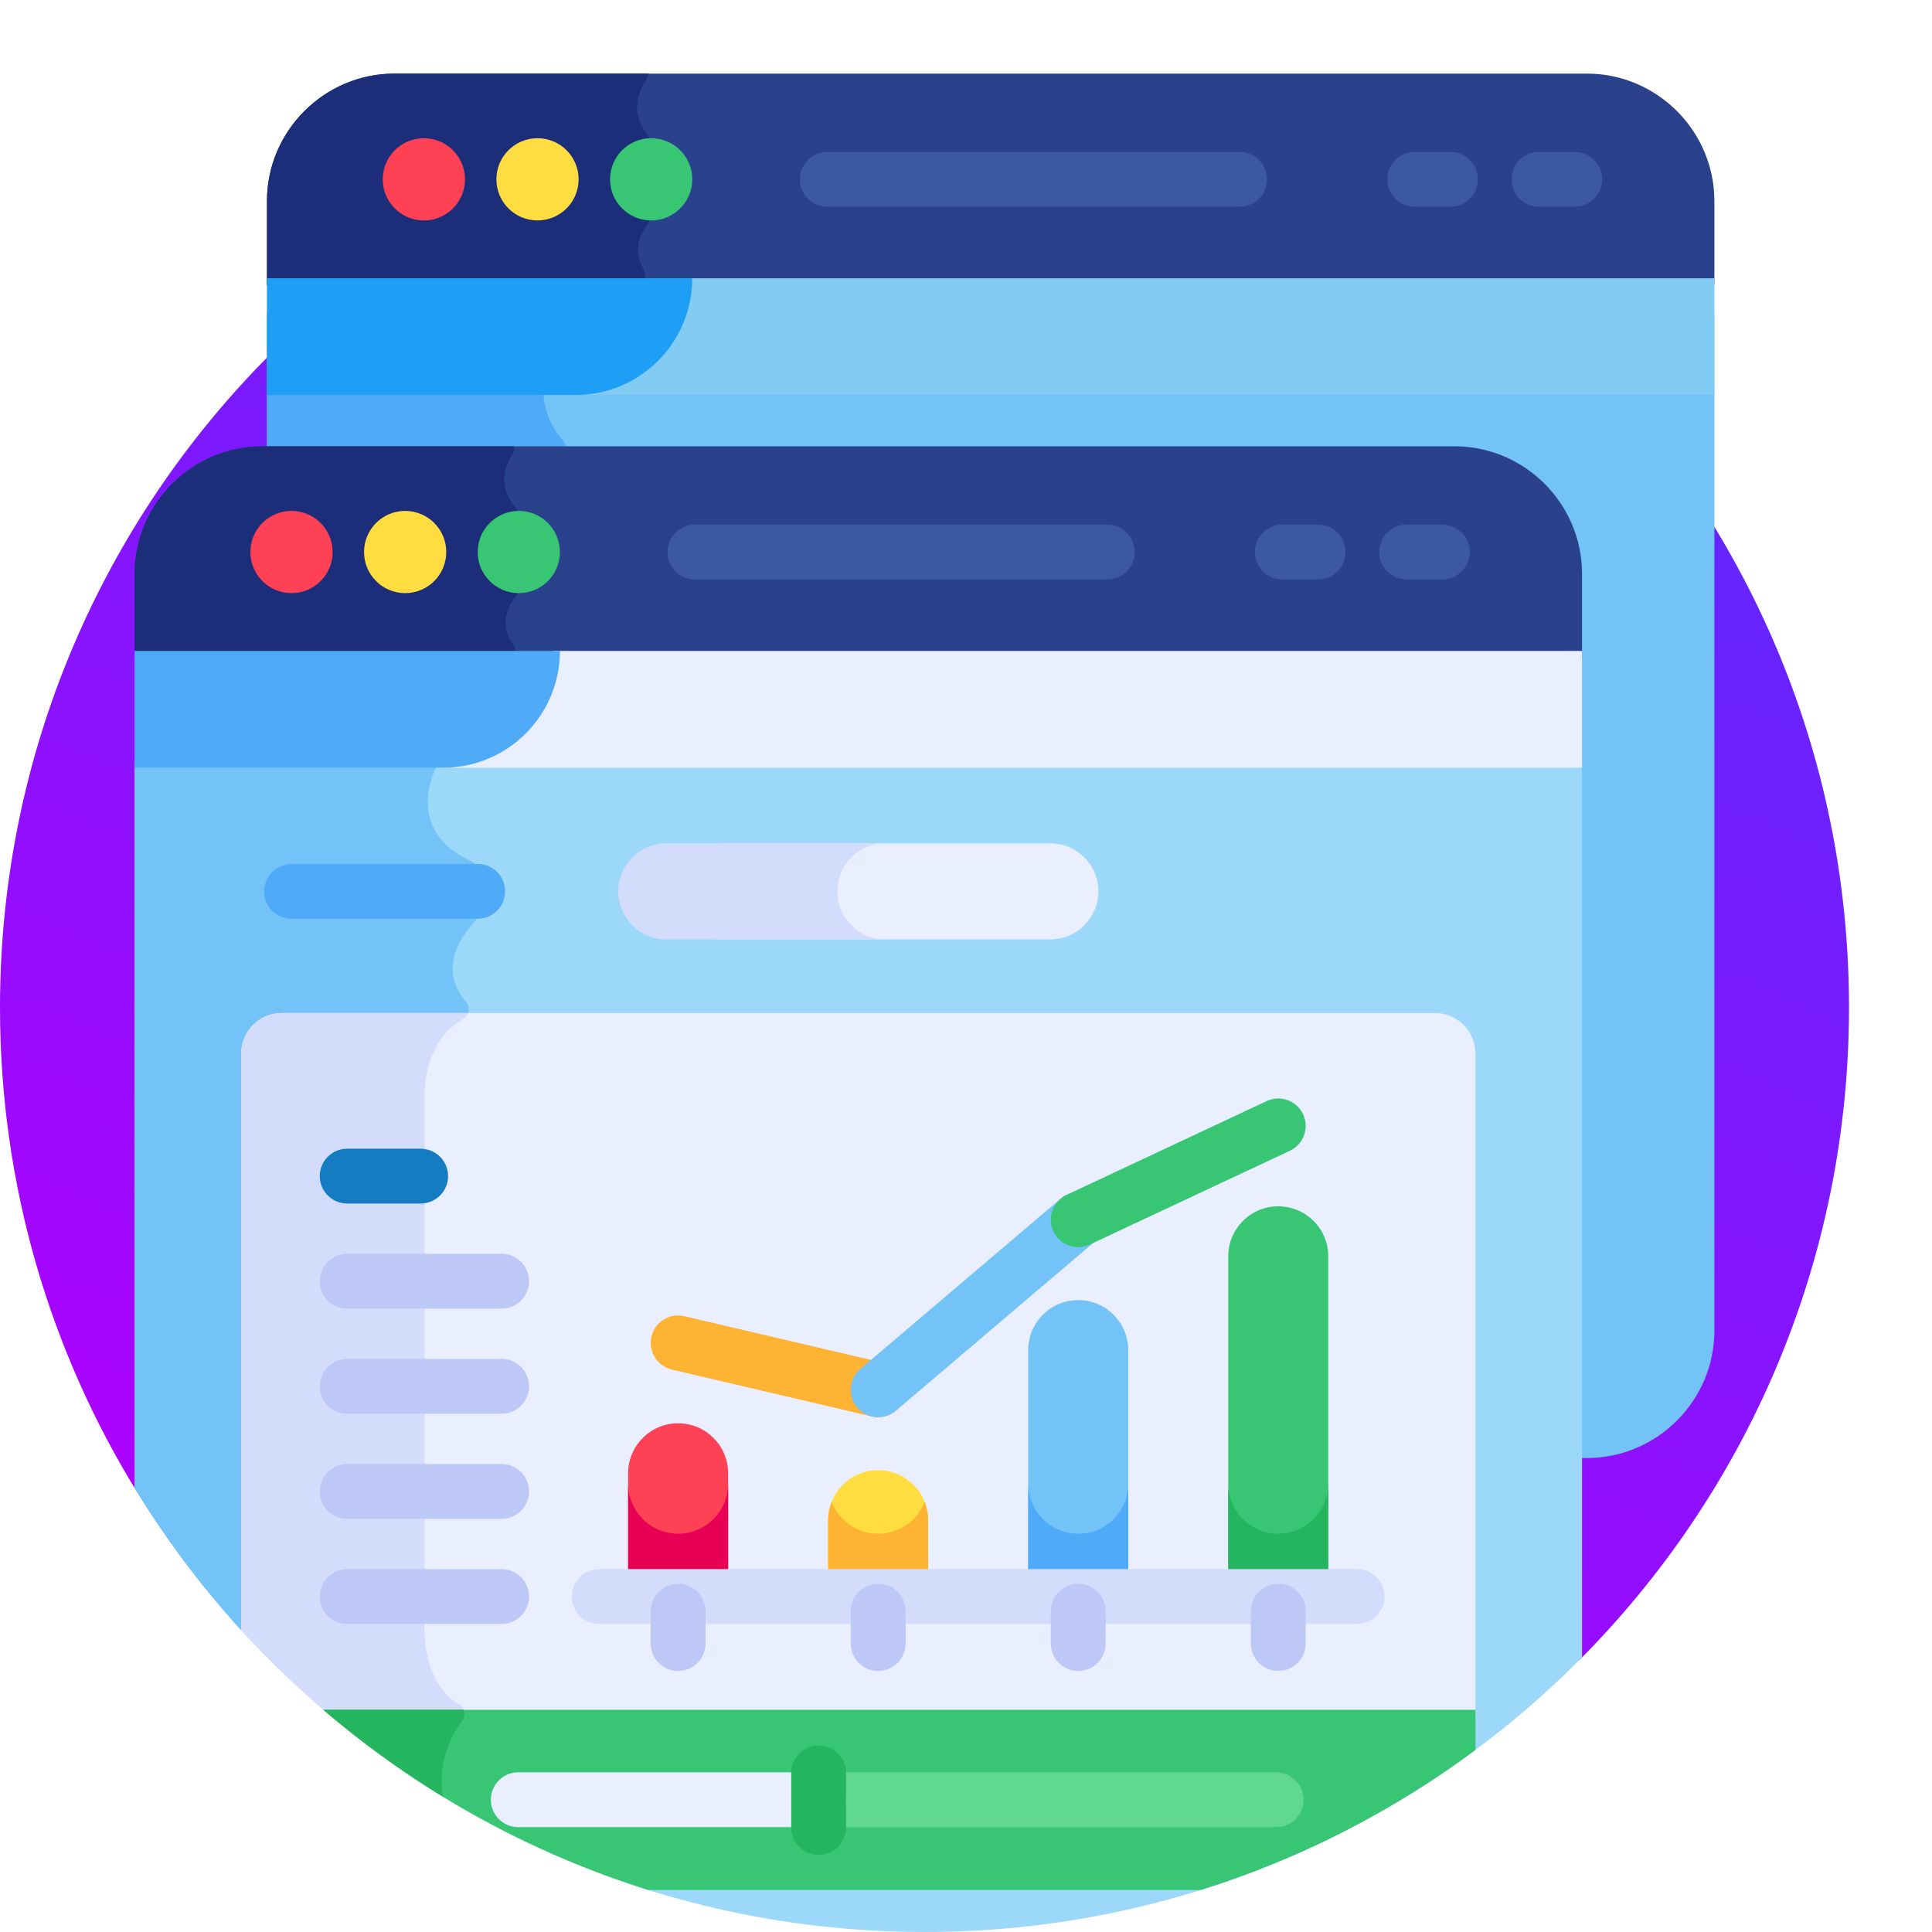 <?xml version="1.0" encoding="UTF-8"?> <!-- Generator: Adobe Illustrator 24.1.0, SVG Export Plug-In . SVG Version: 6.00 Build 0) --> <svg xmlns="http://www.w3.org/2000/svg" xmlns:xlink="http://www.w3.org/1999/xlink" id="Layer_3" x="0px" y="0px" viewBox="0 0 210 210" style="enable-background:new 0 0 210 210;" xml:space="preserve"> <style type="text/css"> .st0{fill:#EEF2FB;} .st1{fill:#F0F2FE;} .st2{fill:url(#SVGID_1_);} .st3{fill:url(#SVGID_2_);} .st4{fill:#4FABF7;} .st5{fill:#1E9EF4;} .st6{fill:#167CC1;} .st7{fill:#1C2E7A;} .st8{fill:#3C58A0;} .st9{opacity:0.2;} .st10{fill:#FFFFFF;} .st11{fill:#B6FFF6;} .st12{fill:#FEC502;} .st13{fill:#FFE65A;} .st14{fill:#FFA50A;} .st15{fill:#FA870A;} .st16{fill:url(#SVGID_3_);} .st17{clip-path:url(#SVGID_5_);} .st18{clip-path:url(#SVGID_7_);} .st19{fill:url(#SVGID_8_);} .st20{fill:#09007C;} .st21{opacity:0.7;} .st22{fill:none;stroke:#28C8D2;stroke-width:3;stroke-linecap:round;stroke-linejoin:round;stroke-miterlimit:10;} .st23{fill:none;stroke:#28C8D2;stroke-width:3;stroke-miterlimit:10;} .st24{fill:none;stroke:#80848C;stroke-width:2;stroke-miterlimit:10;} .st25{clip-path:url(#SVGID_5_);fill:url(#SVGID_9_);} .st26{clip-path:url(#SVGID_5_);fill:url(#SVGID_10_);} .st27{clip-path:url(#SVGID_5_);fill:url(#SVGID_11_);} .st28{fill:url(#SVGID_12_);} .st29{fill:#E9EEFA;} .st30{fill:#EBEBEB;} .st31{clip-path:url(#SVGID_14_);} .st32{fill:#BA0A30;} .st33{fill:#002868;} .st34{fill:#004990;} .st35{fill:#EF3E42;} .st36{fill:#E31937;} .st37{fill:#01247D;} .st38{fill:#CF142B;} .st39{fill:#FFD900;} .st40{fill:#ED1C24;} .st41{fill:#002F66;} .st42{fill:#EF4135;} .st43{fill:#605AC1;} .st44{enable-background:new ;} .st45{fill:#F42A41;} .st46{clip-path:url(#SVGID_16_);} .st47{clip-path:url(#SVGID_18_);} .st48{clip-path:url(#SVGID_20_);fill:url(#SVGID_21_);} .st49{clip-path:url(#SVGID_20_);} .st50{fill:url(#SVGID_22_);} .st51{clip-path:url(#SVGID_20_);fill:url(#SVGID_23_);} .st52{fill:url(#SVGID_24_);} .st53{fill:none;stroke:#EEF2FB;stroke-width:4;stroke-miterlimit:10;} .st54{fill:#28C8D2;} .st55{opacity:0.4;} .st56{clip-path:url(#SVGID_26_);} .st57{opacity:0.86;fill:#E9EEFA;} .st58{fill:url(#SVGID_27_);} .st59{fill:url(#SVGID_28_);} .st60{fill:url(#SVGID_29_);} .st61{opacity:0.1;} .st62{fill:url(#SVGID_30_);} .st63{clip-path:url(#SVGID_32_);} .st64{clip-path:url(#SVGID_34_);} .st65{fill:url(#SVGID_35_);} .st66{clip-path:url(#SVGID_32_);fill:url(#SVGID_36_);} .st67{clip-path:url(#SVGID_32_);fill:url(#SVGID_37_);} .st68{clip-path:url(#SVGID_32_);fill:url(#SVGID_38_);} .st69{fill:url(#SVGID_39_);} .st70{clip-path:url(#SVGID_41_);} .st71{clip-path:url(#SVGID_43_);} .st72{clip-path:url(#SVGID_45_);} .st73{clip-path:url(#SVGID_47_);fill:url(#SVGID_48_);} .st74{clip-path:url(#SVGID_47_);} .st75{fill:url(#SVGID_49_);} .st76{clip-path:url(#SVGID_47_);fill:url(#SVGID_50_);} .st77{fill:url(#SVGID_51_);} .st78{clip-path:url(#SVGID_53_);} .st79{fill:url(#SVGID_54_);} .st80{fill:url(#SVGID_55_);} .st81{fill:url(#SVGID_56_);} .st82{fill:url(#SVGID_57_);} .st83{fill:#3B3868;} .st84{fill:#D3DCFB;} .st85{fill:#BEC8F7;} .st86{fill:#E9EFFF;} .st87{fill:#FF7186;} .st88{fill:#FF4155;} .st89{fill:#E80054;} .st90{fill:#FFB332;} .st91{fill:#FF9100;} .st92{fill:#8AE1FF;} .st93{fill:#42C3FC;} .st94{fill:#65D33C;} .st95{fill:#55BF28;} .st96{fill:#89E56A;} .st97{fill:#FFDD40;} .st98{fill:#FCECA9;} .st99{fill:#FCF9EB;} .st100{fill:#47477F;} .st101{fill:url(#SVGID_58_);} .st102{fill:#9BD8F9;} .st103{fill:#73C3F9;} .st104{fill:#2A428C;} .st105{fill:#38C674;} .st106{fill:#24B55E;} .st107{fill:#F9BA8F;} .st108{fill:#FCAD6D;} .st109{fill:url(#SVGID_59_);} .st110{fill:#0E62A8;} .st111{fill:#FCF2C8;} .st112{fill:url(#SVGID_60_);} .st113{fill:#60D890;} .st114{fill:url(#SVGID_61_);} .st115{fill:url(#SVGID_62_);} .st116{fill:url(#SVGID_63_);} .st117{fill:url(#SVGID_64_);} .st118{fill:#82CCF4;} .st119{fill:url(#SVGID_65_);} .st120{fill:url(#SVGID_66_);} .st121{fill:url(#SVGID_67_);} .st122{fill:#FFD30F;} .st123{clip-path:url(#SVGID_69_);fill:url(#SVGID_70_);} .st124{clip-path:url(#SVGID_69_);fill:none;stroke:#FFEF00;stroke-width:1.085;stroke-miterlimit:10;} .st125{clip-path:url(#SVGID_69_);} .st126{fill:#FFEF00;} .st127{fill:url(#SVGID_71_);} .st128{opacity:0.8;clip-path:url(#SVGID_69_);fill:url(#SVGID_72_);} .st129{fill:none;stroke:#FFEF00;stroke-width:1.085;stroke-miterlimit:10;} .st130{fill:url(#SVGID_73_);} .st131{fill:#6311BC;} .st132{opacity:0.8;fill:url(#SVGID_74_);} .st133{clip-path:url(#SVGID_69_);fill:url(#SVGID_75_);} .st134{fill:url(#SVGID_76_);} .st135{fill:url(#SVGID_77_);} .st136{fill:#FFD410;} .st137{fill:#7630E1;} .st138{clip-path:url(#SVGID_79_);} .st139{fill:url(#SVGID_80_);} .st140{opacity:0.8;fill:url(#SVGID_81_);} .st141{clip-path:url(#SVGID_79_);fill:url(#SVGID_82_);} .st142{opacity:0.8;} .st143{fill:url(#SVGID_83_);} .st144{opacity:0.4;clip-path:url(#SVGID_79_);} .st145{opacity:0.8;fill:url(#SVGID_84_);} .st146{fill:url(#SVGID_85_);} .st147{clip-path:url(#SVGID_79_);fill:none;stroke:#FFEF00;stroke-width:1.808;stroke-miterlimit:10;} .st148{fill:url(#SVGID_86_);} .st149{fill:none;stroke:#FFEF00;stroke-width:1.808;stroke-miterlimit:10;} .st150{fill:url(#SVGID_87_);} .st151{opacity:0.8;fill:url(#SVGID_88_);} .st152{fill:url(#SVGID_89_);} .st153{clip-path:url(#SVGID_91_);fill:#FFFFFF;} .st154{opacity:0.6;clip-path:url(#SVGID_91_);} .st155{opacity:0.8;fill:url(#SVGID_92_);} .st156{clip-path:url(#SVGID_91_);fill:#F0F2FE;} .st157{opacity:0.4;clip-path:url(#SVGID_91_);} .st158{fill:url(#SVGID_93_);} .st159{clip-path:url(#SVGID_91_);fill:#D8E4FE;} .st160{fill:#D9DDFC;} .st161{fill:url(#SVGID_94_);} .st162{fill:url(#SVGID_95_);} .st163{fill:url(#SVGID_96_);} .st164{fill:url(#SVGID_97_);} .st165{fill:url(#SVGID_98_);} .st166{fill:url(#SVGID_99_);} .st167{opacity:0.6;fill:url(#SVGID_100_);} .st168{opacity:0.6;fill:url(#SVGID_101_);} .st169{opacity:0.6;fill:url(#SVGID_102_);} .st170{opacity:0.6;fill:url(#SVGID_103_);} .st171{opacity:0.6;fill:url(#SVGID_104_);} .st172{clip-path:url(#SVGID_106_);fill:#FFFFFF;} .st173{opacity:0.6;clip-path:url(#SVGID_106_);} .st174{opacity:0.8;fill:url(#SVGID_107_);} .st175{clip-path:url(#SVGID_106_);fill:#F0F2FE;} .st176{opacity:0.4;clip-path:url(#SVGID_106_);} .st177{fill:url(#SVGID_108_);} .st178{clip-path:url(#SVGID_110_);fill:#FFFFFF;} .st179{opacity:0.6;clip-path:url(#SVGID_110_);} .st180{opacity:0.8;fill:url(#SVGID_111_);} .st181{clip-path:url(#SVGID_110_);fill:#D9DDFC;} .st182{display:none;opacity:0.4;clip-path:url(#SVGID_110_);} .st183{display:inline;opacity:0.8;} .st184{fill:url(#SVGID_112_);} .st185{fill:url(#SVGID_113_);} .st186{opacity:0.6;clip-path:url(#SVGID_115_);} .st187{opacity:0.8;fill:url(#SVGID_116_);} .st188{clip-path:url(#SVGID_115_);fill:#F0F2FE;} .st189{opacity:0.4;clip-path:url(#SVGID_115_);} .st190{fill:url(#SVGID_117_);} .st191{clip-path:url(#SVGID_115_);fill:#D8E4FE;} .st192{fill:url(#SVGID_118_);} .st193{fill:url(#SVGID_119_);} .st194{fill:url(#SVGID_120_);} .st195{fill:url(#SVGID_121_);} .st196{fill:url(#SVGID_122_);} .st197{fill:url(#SVGID_123_);} .st198{fill:url(#SVGID_124_);} .st199{opacity:0.6;fill:url(#SVGID_125_);} .st200{opacity:0.6;fill:url(#SVGID_126_);} .st201{opacity:0.6;fill:url(#SVGID_127_);} .st202{opacity:0.6;fill:url(#SVGID_128_);} .st203{opacity:0.6;fill:url(#SVGID_129_);} .st204{fill:url(#SVGID_134_);} .st205{fill:url(#SVGID_135_);} .st206{fill:url(#SVGID_136_);} .st207{fill:#FFFFFF;stroke:#FFFFFF;stroke-linecap:round;stroke-linejoin:round;stroke-miterlimit:10;} .st208{fill:url(#SVGID_137_);} .st209{fill:url(#SVGID_138_);} .st210{fill:url(#SVGID_139_);} .st211{fill:url(#SVGID_140_);} .st212{fill:url(#SVGID_141_);} .st213{fill:url(#SVGID_142_);} .st214{fill:url(#SVGID_143_);} .st215{fill:url(#SVGID_144_);} .st216{fill:url(#SVGID_145_);} .st217{fill:url(#SVGID_146_);} .st218{fill:url(#SVGID_147_);} .st219{fill:url(#SVGID_148_);} .st220{fill:url(#SVGID_149_);} .st221{fill:url(#SVGID_150_);} .st222{fill:url(#SVGID_151_);} .st223{fill:url(#SVGID_152_);} .st224{fill:url(#SVGID_153_);} .st225{fill:url(#SVGID_154_);} .st226{fill:url(#SVGID_155_);} .st227{fill:url(#SVGID_156_);} .st228{fill:url(#SVGID_157_);} .st229{fill:url(#SVGID_158_);} .st230{fill:url(#SVGID_159_);} .st231{fill:url(#SVGID_160_);} .st232{fill:url(#SVGID_161_);} .st233{fill:url(#SVGID_162_);} .st234{fill:url(#SVGID_163_);} .st235{fill:url(#SVGID_164_);} .st236{fill:url(#SVGID_165_);} .st237{fill:url(#SVGID_166_);} .st238{fill:url(#SVGID_167_);} .st239{fill:url(#SVGID_168_);} .st240{fill:url(#SVGID_169_);} .st241{fill:url(#SVGID_170_);} .st242{fill:url(#SVGID_171_);} .st243{fill:url(#SVGID_172_);} .st244{fill:url(#SVGID_173_);} .st245{fill:url(#SVGID_174_);} .st246{fill:url(#SVGID_175_);} .st247{fill:url(#SVGID_176_);} .st248{fill:url(#SVGID_177_);} .st249{fill:url(#SVGID_178_);} .st250{fill:url(#SVGID_179_);} .st251{fill:url(#SVGID_180_);} .st252{opacity:0.6;clip-path:url(#SVGID_182_);} .st253{opacity:0.8;fill:url(#SVGID_183_);} .st254{clip-path:url(#SVGID_182_);fill:#F0F2FE;} .st255{opacity:0.4;clip-path:url(#SVGID_182_);} .st256{fill:url(#SVGID_184_);} .st257{clip-path:url(#SVGID_182_);fill:#D8E4FE;} .st258{fill:url(#SVGID_185_);} .st259{fill:url(#SVGID_186_);} .st260{fill:url(#SVGID_187_);} .st261{fill:url(#SVGID_188_);} .st262{fill:url(#SVGID_189_);} .st263{fill:url(#SVGID_190_);} .st264{fill:url(#SVGID_191_);} .st265{opacity:0.6;fill:url(#SVGID_192_);} .st266{opacity:0.6;fill:url(#SVGID_193_);} .st267{opacity:0.6;fill:url(#SVGID_194_);} .st268{opacity:0.6;fill:url(#SVGID_195_);} .st269{opacity:0.6;fill:url(#SVGID_196_);} .st270{fill:url(#SVGID_197_);} .st271{fill:url(#SVGID_198_);} .st272{fill:url(#SVGID_199_);} .st273{fill:url(#SVGID_200_);} .st274{fill:url(#SVGID_201_);} .st275{opacity:0.6;fill:#E9EEFA;} .st276{fill:url(#SVGID_202_);} .st277{fill:url(#SVGID_203_);} .st278{fill:url(#SVGID_204_);} .st279{fill:url(#SVGID_205_);} .st280{fill:url(#SVGID_206_);} .st281{opacity:0.4;fill:url(#SVGID_207_);} .st282{opacity:0.4;fill:url(#SVGID_208_);} .st283{fill:url(#SVGID_209_);} .st284{fill:url(#SVGID_210_);} .st285{fill:url(#SVGID_211_);} .st286{fill:url(#SVGID_212_);} .st287{fill:url(#SVGID_213_);} .st288{fill:url(#SVGID_214_);} .st289{fill:url(#SVGID_215_);} .st290{fill:url(#SVGID_216_);} .st291{fill:url(#SVGID_217_);} .st292{fill:url(#SVGID_218_);} .st293{fill:url(#SVGID_219_);} .st294{fill:url(#SVGID_220_);} .st295{fill:url(#SVGID_221_);} .st296{clip-path:url(#SVGID_223_);fill:#FFFFFF;} .st297{opacity:0.6;clip-path:url(#SVGID_223_);} .st298{opacity:0.8;fill:url(#SVGID_224_);} .st299{clip-path:url(#SVGID_223_);fill:#F0F2FE;} .st300{opacity:0.4;clip-path:url(#SVGID_223_);} .st301{fill:url(#SVGID_225_);} .st302{clip-path:url(#SVGID_223_);fill:#D8E4FE;} .st303{fill:url(#SVGID_226_);} .st304{fill:url(#SVGID_227_);} .st305{fill:url(#SVGID_228_);} .st306{fill:url(#SVGID_229_);} .st307{fill:url(#SVGID_230_);} .st308{fill:url(#SVGID_231_);} .st309{fill:url(#SVGID_232_);} .st310{fill:url(#SVGID_233_);} .st311{fill:url(#SVGID_234_);} .st312{opacity:0.6;fill:url(#SVGID_235_);} .st313{opacity:0.6;fill:url(#SVGID_236_);} .st314{opacity:0.6;fill:url(#SVGID_237_);} .st315{opacity:0.6;fill:url(#SVGID_238_);} .st316{opacity:0.6;fill:url(#SVGID_239_);} .st317{clip-path:url(#SVGID_241_);fill:#FFFFFF;} .st318{opacity:0.6;clip-path:url(#SVGID_241_);} .st319{opacity:0.8;fill:url(#SVGID_242_);} .st320{clip-path:url(#SVGID_241_);fill:#F0F2FE;} .st321{opacity:0.4;clip-path:url(#SVGID_241_);} .st322{fill:url(#SVGID_243_);} .st323{clip-path:url(#SVGID_245_);fill:#FFFFFF;} .st324{opacity:0.6;clip-path:url(#SVGID_245_);} .st325{opacity:0.8;fill:url(#SVGID_246_);} .st326{clip-path:url(#SVGID_245_);fill:#D9DDFC;} .st327{display:none;opacity:0.4;clip-path:url(#SVGID_245_);} .st328{fill:url(#SVGID_247_);} .st329{fill:url(#SVGID_248_);} .st330{fill:url(#SVGID_249_);} .st331{fill:url(#SVGID_250_);} .st332{fill:url(#SVGID_251_);} .st333{fill:url(#SVGID_252_);} .st334{fill:url(#SVGID_253_);} .st335{fill:url(#SVGID_254_);} .st336{fill:url(#SVGID_255_);} .st337{fill:url(#SVGID_256_);} .st338{fill:url(#SVGID_257_);} .st339{fill:url(#SVGID_258_);} .st340{fill:url(#SVGID_259_);} .st341{fill:url(#SVGID_260_);} .st342{fill:url(#SVGID_261_);} .st343{fill:url(#SVGID_262_);} .st344{fill:url(#SVGID_263_);} .st345{fill:url(#SVGID_264_);} .st346{fill:url(#SVGID_265_);} .st347{fill:url(#SVGID_266_);} .st348{fill:url(#SVGID_267_);} .st349{fill:url(#SVGID_268_);} .st350{fill:url(#SVGID_269_);} .st351{fill:url(#SVGID_270_);} .st352{fill:url(#SVGID_271_);} .st353{fill:url(#SVGID_272_);} .st354{fill:url(#SVGID_273_);} .st355{fill:url(#SVGID_274_);} .st356{fill:url(#SVGID_275_);} .st357{fill:url(#SVGID_276_);} .st358{fill:url(#SVGID_277_);} .st359{fill:url(#SVGID_278_);} .st360{fill:url(#SVGID_279_);} .st361{fill:url(#SVGID_280_);} .st362{fill:url(#SVGID_281_);} .st363{fill:url(#SVGID_282_);} .st364{fill:url(#SVGID_283_);} .st365{fill:url(#SVGID_284_);} .st366{fill:url(#SVGID_285_);} .st367{fill:url(#SVGID_286_);} .st368{fill:url(#SVGID_287_);} .st369{fill:url(#SVGID_288_);} .st370{fill:url(#SVGID_289_);} .st371{fill:url(#SVGID_290_);} .st372{fill:url(#SVGID_291_);} .st373{fill:url(#SVGID_292_);} .st374{fill:url(#SVGID_293_);} .st375{fill:url(#SVGID_294_);} .st376{fill:url(#SVGID_295_);} .st377{fill:url(#SVGID_296_);} .st378{fill:url(#SVGID_297_);} .st379{fill:url(#SVGID_298_);} .st380{fill:url(#SVGID_299_);} .st381{fill:url(#SVGID_300_);} .st382{fill:url(#SVGID_301_);} .st383{fill:url(#SVGID_302_);} .st384{fill:url(#SVGID_303_);} .st385{fill:url(#SVGID_304_);} .st386{fill:url(#SVGID_305_);} .st387{fill:url(#SVGID_306_);} .st388{opacity:0.4;fill:url(#SVGID_307_);} .st389{opacity:0.4;fill:url(#SVGID_308_);} .st390{fill:url(#SVGID_309_);} .st391{fill:url(#SVGID_310_);} .st392{fill:url(#SVGID_311_);} .st393{fill:url(#SVGID_312_);} .st394{fill:url(#SVGID_313_);} .st395{fill:url(#SVGID_314_);} .st396{fill:url(#SVGID_315_);} .st397{fill:url(#SVGID_316_);} .st398{fill:url(#SVGID_317_);} .st399{fill:url(#SVGID_318_);} .st400{fill:url(#SVGID_319_);} .st401{fill:url(#SVGID_320_);} .st402{fill:url(#SVGID_321_);} .st403{fill:url(#SVGID_322_);} .st404{fill:url(#SVGID_323_);} .st405{fill:url(#SVGID_324_);} .st406{fill:url(#SVGID_325_);} .st407{fill:url(#SVGID_326_);} .st408{fill:url(#SVGID_327_);} .st409{fill:url(#SVGID_328_);} .st410{fill:url(#SVGID_329_);} .st411{fill:url(#SVGID_330_);} .st412{fill:url(#SVGID_331_);} .st413{fill:url(#SVGID_332_);} .st414{fill:url(#SVGID_333_);} .st415{fill:url(#SVGID_334_);} .st416{opacity:0.4;fill:url(#SVGID_335_);} .st417{opacity:0.4;fill:url(#SVGID_336_);} .st418{fill:url(#SVGID_337_);} .st419{fill:url(#SVGID_338_);} .st420{fill:url(#SVGID_339_);} .st421{fill:url(#SVGID_340_);} .st422{fill:url(#SVGID_341_);} .st423{fill:url(#SVGID_342_);} .st424{fill:url(#SVGID_343_);} .st425{fill:url(#SVGID_344_);} .st426{fill:url(#SVGID_345_);} .st427{fill:url(#SVGID_346_);} .st428{fill:url(#SVGID_347_);} .st429{fill:url(#SVGID_348_);} .st430{fill:url(#SVGID_349_);} .st431{fill:url(#SVGID_350_);} .st432{fill:url(#SVGID_351_);} .st433{fill:url(#SVGID_352_);} .st434{fill:#FEAC7B;} .st435{fill:url(#SVGID_353_);} .st436{fill:url(#SVGID_354_);} .st437{fill:url(#SVGID_355_);} .st438{fill:url(#SVGID_356_);} .st439{fill:url(#SVGID_357_);} .st440{fill:#CCCCCC;} .st441{fill:url(#SVGID_358_);} .st442{fill:url(#SVGID_359_);} .st443{fill:url(#SVGID_360_);} .st444{fill:url(#SVGID_361_);} .st445{fill:url(#SVGID_362_);} .st446{fill:url(#SVGID_363_);} .st447{fill:#467DFA;} .st448{fill:url(#SVGID_364_);} .st449{fill:url(#SVGID_365_);} .st450{fill:url(#SVGID_366_);} .st451{fill:url(#SVGID_367_);} .st452{fill:url(#SVGID_368_);} .st453{fill:url(#SVGID_369_);} .st454{fill:url(#SVGID_370_);} .st455{fill:url(#SVGID_371_);} .st456{fill:url(#SVGID_372_);} .st457{fill:url(#SVGID_373_);} .st458{fill:url(#SVGID_374_);} .st459{clip-path:url(#SVGID_376_);fill:#FFFFFF;} .st460{opacity:0.6;clip-path:url(#SVGID_376_);} .st461{opacity:0.8;fill:url(#SVGID_377_);} .st462{clip-path:url(#SVGID_376_);fill:#F0F2FE;} .st463{opacity:0.4;clip-path:url(#SVGID_376_);} .st464{fill:url(#SVGID_378_);} .st465{clip-path:url(#SVGID_376_);fill:#D8E4FE;} .st466{fill:url(#SVGID_379_);} .st467{fill:url(#SVGID_380_);} .st468{fill:url(#SVGID_381_);} .st469{fill:url(#SVGID_382_);} .st470{fill:url(#SVGID_383_);} .st471{fill:url(#SVGID_384_);} .st472{fill:url(#SVGID_385_);} .st473{clip-path:url(#SVGID_387_);fill:#FFFFFF;} .st474{opacity:0.6;clip-path:url(#SVGID_387_);} .st475{opacity:0.8;fill:url(#SVGID_388_);} .st476{clip-path:url(#SVGID_387_);fill:#F0F2FE;} .st477{opacity:0.4;clip-path:url(#SVGID_387_);} .st478{fill:url(#SVGID_389_);} .st479{clip-path:url(#SVGID_391_);fill:#FFFFFF;} .st480{opacity:0.6;clip-path:url(#SVGID_391_);} .st481{opacity:0.8;fill:url(#SVGID_392_);} .st482{clip-path:url(#SVGID_391_);fill:#D9DDFC;} .st483{display:none;opacity:0.4;clip-path:url(#SVGID_391_);} .st484{fill:url(#SVGID_393_);} .st485{fill:url(#SVGID_394_);} .st486{fill:url(#SVGID_395_);} .st487{fill:url(#SVGID_396_);} .st488{fill:url(#SVGID_397_);} .st489{fill:url(#SVGID_398_);} .st490{fill:url(#SVGID_399_);} .st491{fill:url(#SVGID_400_);} .st492{fill:url(#SVGID_401_);} .st493{fill:url(#SVGID_402_);} .st494{fill:url(#SVGID_403_);} .st495{fill:url(#SVGID_404_);} .st496{fill:url(#SVGID_405_);} .st497{fill:url(#SVGID_406_);} .st498{fill:url(#SVGID_407_);} .st499{fill:url(#SVGID_408_);} .st500{fill:url(#SVGID_409_);} .st501{fill:url(#SVGID_410_);} .st502{fill:url(#SVGID_411_);} .st503{fill:url(#SVGID_412_);} .st504{fill:url(#SVGID_413_);} .st505{fill:url(#SVGID_414_);} .st506{fill:url(#SVGID_415_);} .st507{fill:url(#SVGID_416_);} .st508{fill:url(#SVGID_417_);} .st509{fill:url(#SVGID_418_);} .st510{fill:url(#SVGID_419_);} .st511{fill:url(#SVGID_420_);} .st512{fill:url(#SVGID_421_);} .st513{fill:url(#SVGID_422_);} .st514{fill:url(#SVGID_423_);} .st515{fill:url(#SVGID_424_);} .st516{fill:url(#SVGID_425_);} .st517{fill:url(#SVGID_426_);} .st518{fill:url(#SVGID_427_);} .st519{fill:url(#SVGID_428_);} .st520{fill:url(#SVGID_429_);} .st521{fill:url(#SVGID_430_);} .st522{fill:url(#SVGID_431_);} .st523{fill:url(#SVGID_432_);} .st524{fill:url(#SVGID_433_);} .st525{fill:url(#SVGID_434_);} .st526{fill:url(#SVGID_435_);} .st527{fill:url(#SVGID_436_);} .st528{fill:url(#SVGID_437_);} .st529{fill:url(#SVGID_438_);} .st530{fill:url(#SVGID_439_);} .st531{fill:url(#SVGID_440_);} .st532{fill:url(#SVGID_441_);} .st533{fill:url(#SVGID_442_);} .st534{fill:url(#SVGID_443_);} .st535{fill:url(#SVGID_444_);} .st536{fill:url(#SVGID_445_);} .st537{fill:url(#SVGID_446_);} .st538{fill:url(#SVGID_447_);} .st539{fill:url(#SVGID_448_);} .st540{fill:url(#SVGID_449_);} .st541{fill:url(#SVGID_450_);} .st542{opacity:0.4;fill:url(#SVGID_451_);} .st543{opacity:0.4;fill:url(#SVGID_452_);} .st544{fill:url(#SVGID_453_);} .st545{fill:url(#SVGID_454_);} .st546{fill:url(#SVGID_455_);} .st547{fill:url(#SVGID_456_);} .st548{fill:url(#SVGID_457_);} .st549{fill:url(#SVGID_458_);} .st550{fill:url(#SVGID_459_);} .st551{fill:url(#SVGID_460_);} .st552{fill:url(#SVGID_461_);} .st553{fill:url(#SVGID_462_);} .st554{fill:url(#SVGID_463_);} .st555{fill:url(#SVGID_464_);} .st556{fill:url(#SVGID_465_);} .st557{fill:url(#Click_5_);} .st558{fill:url(#SVGID_466_);} .st559{opacity:0.6;fill:url(#SVGID_467_);} .st560{opacity:0.6;fill:url(#SVGID_468_);} .st561{opacity:0.6;fill:url(#SVGID_469_);} .st562{opacity:0.6;fill:url(#SVGID_470_);} .st563{opacity:0.6;fill:url(#SVGID_471_);} .st564{clip-path:url(#SVGID_473_);fill:#FFFFFF;} .st565{opacity:0.6;clip-path:url(#SVGID_473_);} .st566{opacity:0.8;fill:url(#SVGID_474_);} .st567{clip-path:url(#SVGID_473_);fill:#D9DDFC;} .st568{display:none;opacity:0.4;clip-path:url(#SVGID_473_);} .st569{fill:url(#SVGID_475_);} .st570{fill:url(#SVGID_476_);} .st571{fill:url(#SVGID_477_);} .st572{fill:url(#SVGID_478_);} .st573{fill:url(#SVGID_479_);} .st574{fill:url(#SVGID_480_);} .st575{fill:url(#SVGID_481_);} .st576{fill:url(#SVGID_482_);} .st577{fill:url(#SVGID_483_);} .st578{fill:url(#SVGID_484_);} .st579{fill:url(#SVGID_485_);} .st580{fill:url(#SVGID_486_);} .st581{fill:url(#SVGID_487_);} .st582{fill:url(#SVGID_488_);} .st583{fill:url(#SVGID_489_);} .st584{fill:url(#SVGID_490_);} .st585{fill:url(#SVGID_491_);} .st586{fill:url(#SVGID_492_);} .st587{fill:url(#SVGID_493_);} .st588{fill:url(#SVGID_494_);} .st589{fill:url(#SVGID_495_);} .st590{fill:url(#SVGID_496_);} .st591{fill:url(#SVGID_497_);} .st592{fill:url(#SVGID_498_);} .st593{fill:url(#SVGID_499_);} .st594{fill:url(#SVGID_500_);} .st595{fill:url(#SVGID_501_);} .st596{fill:url(#SVGID_502_);} .st597{fill:url(#SVGID_503_);} .st598{fill:url(#SVGID_504_);} .st599{fill:url(#SVGID_505_);} .st600{fill:url(#SVGID_506_);} .st601{fill:url(#SVGID_507_);} .st602{fill:url(#SVGID_508_);} .st603{fill:url(#SVGID_509_);} .st604{fill:url(#SVGID_510_);} .st605{fill:url(#SVGID_511_);} .st606{fill:url(#SVGID_512_);} .st607{fill:url(#SVGID_513_);} .st608{fill:url(#SVGID_514_);} .st609{fill:url(#SVGID_515_);} .st610{fill:url(#SVGID_516_);} .st611{fill:url(#SVGID_517_);} .st612{fill:url(#SVGID_518_);} .st613{fill:url(#SVGID_519_);} .st614{fill:url(#SVGID_520_);} .st615{fill:url(#SVGID_521_);} .st616{fill:url(#SVGID_522_);} .st617{clip-path:url(#SVGID_524_);fill:#FFFFFF;} .st618{opacity:0.6;clip-path:url(#SVGID_524_);} .st619{opacity:0.8;fill:url(#SVGID_525_);} .st620{clip-path:url(#SVGID_524_);fill:#F0F2FE;} .st621{opacity:0.4;clip-path:url(#SVGID_524_);} .st622{fill:url(#SVGID_526_);} .st623{fill:url(#SVGID_527_);} .st624{fill:url(#SVGID_528_);} .st625{fill:url(#SVGID_529_);} .st626{fill:url(#SVGID_530_);} .st627{fill:url(#SVGID_531_);} .st628{fill:url(#SVGID_532_);} .st629{fill:url(#SVGID_533_);} .st630{fill:url(#SVGID_534_);} .st631{fill:url(#SVGID_535_);} .st632{fill:url(#SVGID_536_);} .st633{opacity:0.4;fill:url(#SVGID_537_);} .st634{opacity:0.4;fill:url(#SVGID_538_);} .st635{fill:url(#SVGID_539_);} .st636{fill:url(#SVGID_540_);} .st637{fill:url(#SVGID_541_);} .st638{fill:url(#SVGID_542_);} .st639{fill:url(#SVGID_543_);} .st640{fill:url(#SVGID_544_);} .st641{fill:url(#SVGID_545_);} .st642{fill:url(#SVGID_546_);} .st643{fill:url(#SVGID_547_);} .st644{fill:url(#SVGID_548_);} .st645{fill:url(#SVGID_549_);} .st646{fill:url(#SVGID_550_);} .st647{fill:url(#SVGID_551_);} .st648{clip-path:url(#SVGID_553_);fill:#FFFFFF;} .st649{opacity:0.6;clip-path:url(#SVGID_553_);} .st650{opacity:0.8;fill:url(#SVGID_554_);} .st651{clip-path:url(#SVGID_553_);fill:#F0F2FE;} .st652{opacity:0.4;clip-path:url(#SVGID_553_);} .st653{fill:url(#SVGID_555_);} .st654{clip-path:url(#SVGID_553_);fill:#D8E4FE;} .st655{fill:url(#SVGID_556_);} .st656{fill:url(#SVGID_557_);} .st657{fill:url(#SVGID_558_);} .st658{fill:url(#SVGID_559_);} .st659{fill:url(#SVGID_560_);} .st660{fill:url(#SVGID_561_);} .st661{fill:url(#SVGID_562_);} .st662{fill:url(#Click_6_);} .st663{fill:url(#SVGID_563_);} .st664{opacity:0.6;fill:url(#SVGID_564_);} .st665{opacity:0.6;fill:url(#SVGID_565_);} .st666{opacity:0.6;fill:url(#SVGID_566_);} .st667{opacity:0.6;fill:url(#SVGID_567_);} .st668{opacity:0.6;fill:url(#SVGID_568_);} .st669{clip-path:url(#SVGID_570_);fill:#FFFFFF;} .st670{opacity:0.6;clip-path:url(#SVGID_570_);} .st671{opacity:0.8;fill:url(#SVGID_571_);} .st672{clip-path:url(#SVGID_570_);fill:#D9DDFC;} .st673{display:none;opacity:0.4;clip-path:url(#SVGID_570_);} .st674{fill:url(#SVGID_572_);} .st675{fill:url(#SVGID_573_);} .st676{fill:url(#SVGID_574_);} .st677{fill:url(#SVGID_575_);} .st678{fill:url(#SVGID_576_);} .st679{fill:url(#SVGID_577_);} .st680{fill:url(#SVGID_578_);} .st681{fill:url(#SVGID_579_);} .st682{fill:url(#SVGID_580_);} .st683{fill:url(#SVGID_581_);} .st684{fill:url(#SVGID_582_);} .st685{fill:url(#SVGID_583_);} .st686{fill:url(#SVGID_584_);} .st687{fill:url(#SVGID_585_);} .st688{fill:url(#SVGID_586_);} .st689{fill:url(#SVGID_587_);} .st690{fill:url(#SVGID_588_);} .st691{fill:url(#SVGID_589_);} .st692{fill:url(#SVGID_590_);} .st693{fill:url(#SVGID_591_);} .st694{fill:url(#SVGID_592_);} .st695{fill:url(#SVGID_593_);} .st696{fill:url(#SVGID_594_);} .st697{fill:url(#SVGID_595_);} .st698{fill:url(#SVGID_596_);} .st699{fill:url(#SVGID_597_);} .st700{fill:url(#SVGID_598_);} .st701{fill:url(#SVGID_599_);} .st702{fill:url(#SVGID_600_);} .st703{fill:url(#SVGID_601_);} .st704{fill:url(#SVGID_602_);} .st705{fill:url(#SVGID_603_);} .st706{fill:url(#SVGID_604_);} .st707{fill:url(#SVGID_605_);} .st708{fill:url(#SVGID_606_);} .st709{fill:url(#SVGID_607_);} .st710{fill:url(#SVGID_608_);} .st711{fill:url(#SVGID_609_);} .st712{fill:url(#SVGID_610_);} .st713{fill:url(#SVGID_611_);} .st714{fill:url(#SVGID_612_);} .st715{fill:url(#SVGID_613_);} .st716{fill:url(#SVGID_614_);} .st717{fill:url(#SVGID_615_);} .st718{fill:url(#SVGID_616_);} .st719{fill:url(#SVGID_617_);} .st720{fill:url(#SVGID_618_);} .st721{fill:url(#SVGID_619_);} .st722{clip-path:url(#SVGID_621_);fill:#FFFFFF;} .st723{opacity:0.6;clip-path:url(#SVGID_621_);} .st724{opacity:0.8;fill:url(#SVGID_622_);} .st725{clip-path:url(#SVGID_621_);fill:#F0F2FE;} .st726{opacity:0.4;clip-path:url(#SVGID_621_);} .st727{fill:url(#SVGID_623_);} .st728{fill:url(#SVGID_624_);} .st729{fill:url(#SVGID_625_);} .st730{fill:url(#SVGID_626_);} .st731{fill:url(#SVGID_627_);} .st732{fill:url(#SVGID_628_);} .st733{fill:url(#SVGID_629_);} .st734{fill:url(#SVGID_630_);} .st735{fill:url(#SVGID_631_);} .st736{fill:url(#SVGID_632_);} .st737{fill:url(#SVGID_633_);} .st738{opacity:0.4;fill:url(#SVGID_634_);} .st739{opacity:0.4;fill:url(#SVGID_635_);} .st740{fill:url(#SVGID_636_);} .st741{fill:url(#SVGID_637_);} .st742{fill:url(#SVGID_638_);} .st743{fill:url(#SVGID_639_);} .st744{fill:url(#SVGID_640_);} .st745{fill:url(#SVGID_641_);} .st746{fill:url(#SVGID_642_);} .st747{fill:url(#SVGID_643_);} .st748{fill:url(#SVGID_644_);} .st749{fill:url(#SVGID_645_);} .st750{fill:url(#SVGID_646_);} .st751{fill:url(#SVGID_647_);} .st752{fill:url(#SVGID_648_);} .st753{clip-path:url(#SVGID_650_);fill:#FFFFFF;} .st754{opacity:0.6;clip-path:url(#SVGID_650_);} .st755{opacity:0.8;fill:url(#SVGID_651_);} .st756{clip-path:url(#SVGID_650_);fill:#F0F2FE;} .st757{opacity:0.4;clip-path:url(#SVGID_650_);} .st758{fill:url(#SVGID_652_);} .st759{clip-path:url(#SVGID_650_);fill:#D8E4FE;} .st760{fill:url(#SVGID_653_);} .st761{fill:url(#SVGID_654_);} .st762{fill:url(#SVGID_655_);} .st763{fill:url(#SVGID_656_);} .st764{opacity:0.8;fill:url(#SVGID_657_);} .st765{fill:url(#SVGID_658_);} .st766{fill:url(#SVGID_659_);} .st767{fill:url(#Click_7_);} .st768{fill:url(#SVGID_660_);} .st769{opacity:0.6;fill:url(#SVGID_661_);} .st770{opacity:0.6;fill:url(#SVGID_662_);} .st771{opacity:0.6;fill:url(#SVGID_663_);} .st772{opacity:0.6;fill:url(#SVGID_664_);} .st773{opacity:0.6;fill:url(#SVGID_665_);} .st774{fill:url(#SVGID_666_);} </style> <g> <defs> <path id="SVGID_31_" d="M-629,2476c0,0-380,176-840,176c-561,0-840-176-840-176V-986h1680V2476z"></path> </defs> <clipPath id="SVGID_1_"> <use xlink:href="#SVGID_31_" style="overflow:visible;"></use> </clipPath> <g style="clip-path:url(#SVGID_1_);"> <g> <linearGradient id="SVGID_2_" gradientUnits="userSpaceOnUse" x1="-1178.239" y1="742.448" x2="72.267" y2="742.448"> <stop offset="0.326" style="stop-color:#FFC621"></stop> <stop offset="1" style="stop-color:#E8006C"></stop> </linearGradient> <path class="st3" d="M-257.433,240.174c73.939,0,146.865,29.171,197.695,92.463 C45.687,463.906,25.721,652.63-126.396,716.482 c-52.562,22.063-111.838,21.647-120.587,79.01 c-5.667,37.161,19.707,55.782,49.765,83.333 c65.766,60.28,38.361,146.746-21.25,194.621 c-25.549,20.519-56.147,30.481-86.548,30.481c-14.597,0-29.151-2.298-43.075-6.826 c-20.628-7.13-40.314-11.697-61.316-11.697 c-47.489,0-101.698,23.351-188.683,93.211 c-55.768,44.788-122.732,66.108-189.84,66.108 c-95.204,0-190.679-42.934-254.726-122.682c-2.815-3.506-5.56-7.068-8.229-10.687 c-141.524-191.867-24.699-475.283,211.909-510.625 c117.461-17.545,240.565-49.685,302.588-161.623 c10.431-18.826,18.285-39.013,29.119-57.61 C-454.604,291.091-355.131,240.174-257.433,240.174 M-257.433,174.174 c-60.169,0-120.209,15.539-173.627,44.937 c-55.844,30.733-101.917,75.396-133.238,129.162 c-7.215,12.385-13.116,24.813-18.322,35.779 c-3.944,8.308-7.67,16.155-11.499,23.066 c-11.118,20.066-24.942,37.07-42.263,51.984 c-16.26,14.001-35.185,25.823-57.854,36.142 c-49.656,22.602-108.647,33.361-154.492,40.208 c-34.792,5.197-68.466,15.044-100.088,29.268 c-30.348,13.651-58.861,31.351-84.749,52.609 c-49.526,40.67-88.945,94.061-113.996,154.403 c-25.08,60.412-35.075,126.126-28.904,190.038 c3.222,33.372,10.814,66.083,22.566,97.226 c12.246,32.452,29.035,63.249,49.898,91.535 c3.182,4.313,6.507,8.632,9.886,12.838 c18.885,23.514,40.478,44.856,64.178,63.43 c23.065,18.077,48.212,33.604,74.743,46.151 c52.25,24.71,110.089,37.771,167.263,37.771 c41.368,0,81.891-6.655,120.443-19.78c40.237-13.698,77.491-34.178,110.725-60.869 c38.527-30.942,70.053-52.125,96.38-64.759 c19.777-9.491,35.975-13.911,50.976-13.911c11.337,0,23.598,2.491,39.755,8.076 l0.572,0.198l0.576,0.187c20.528,6.677,41.889,10.063,63.489,10.063 c22.766,0,45.183-3.754,66.631-11.159c22.207-7.667,42.812-19.06,61.245-33.863 c23.779-19.097,43.962-42.876,58.368-68.767 c15.746-28.298,24.587-59.161,25.57-89.252 c0.822-25.198-3.68-49.595-13.381-72.513 c-10.097-23.855-25.587-45.456-46.039-64.201 c-2.95-2.704-5.782-5.259-8.521-7.73c-6.212-5.605-14.163-12.778-18.69-17.74 c1.312-0.664,3.062-1.472,5.36-2.404c7.387-2.997,17.022-5.912,27.223-8.999 c14.082-4.262,30.044-9.092,46.4-15.958 c42.648-17.902,78.709-44.079,107.183-77.806 c27.003-31.986,46.062-69.367,56.648-111.107 c25.15-99.171-1.488-210.242-71.258-297.116 c-31.136-38.769-69.688-68.658-114.584-88.838 C-164.64,183.695-209.916,174.174-257.433,174.174L-257.433,174.174z"></path> </g> </g> </g> <g> <linearGradient id="SVGID_3_" gradientUnits="userSpaceOnUse" x1="66.755" y1="185.278" x2="141.372" y2="17.687"> <stop offset="0" style="stop-color:#AC01FD"></stop> <stop offset="1" style="stop-color:#5D29FE"></stop> </linearGradient> <path class="st16" d="M171.603,180.509c18.151-18.181,29.375-43.278,29.375-70.998 c0-55.499-44.99-100.489-100.489-100.489C44.99,9.022,0,54.012,0,109.511 c0,19.32,5.458,37.364,14.908,52.683L171.603,180.509z"></path> <path class="st103" d="M29.016,34.141v15.165h129.087c7.204,0,13.065,5.861,13.065,13.065 v96.113h1.32c7.623,0,13.86-6.237,13.86-13.86V34.141L29.016,34.141z"></path> <path class="st4" d="M61.804,34.872l0.52-0.731H29.016V49.306h32.72 c-0.053-0.555-0.273-1.08-0.634-1.511c-4.753-5.687,0.189-12.261,0.626-12.82 C61.755,34.941,61.78,34.907,61.804,34.872z"></path> <g> <path class="st104" d="M172.488,8H42.875c-7.623,0-13.859,6.237-13.859,13.86v9.124h157.331 v-9.124C186.347,14.237,180.11,8,172.488,8z"></path> <path class="st7" d="M69.799,28.961c-1.011-1.883-0.157-3.552,0.467-4.404 c0.334-0.457,0.511-1.006,0.511-1.572V16.026c0-0.572-0.171-1.139-0.523-1.59 c-1.779-2.273-0.824-4.505-0.081-5.648C70.33,8.545,70.439,8.278,70.506,8H42.875 c-7.622,0-13.86,6.237-13.86,13.86v9.125h41.025 c0.178-0.667,0.098-1.391-0.242-2.023L69.799,28.961z"></path> <circle class="st88" cx="46.072" cy="19.492" r="4.468"></circle> <circle class="st97" cx="58.424" cy="19.492" r="4.468"></circle> <circle class="st105" cx="70.777" cy="19.492" r="4.468"></circle> <path class="st118" d="M74.45,30.245c0,7.009-5.682,12.691-12.691,12.691h124.588V30.245 H74.45z"></path> <path class="st5" d="M29.016,30.245v12.691h33.538c7.009,0,12.691-5.682,12.691-12.691 H29.016z"></path> <g> <path class="st8" d="M134.745,22.472H89.916c-1.646,0-2.98-1.334-2.98-2.98 s1.334-2.98,2.98-2.98h44.829c1.646,0,2.98,1.334,2.98,2.98 S136.391,22.472,134.745,22.472z"></path> </g> <g> <path class="st8" d="M171.161,22.472h-3.885c-1.646,0-2.98-1.334-2.98-2.98 s1.334-2.98,2.98-2.98h3.885c1.646,0,2.98,1.334,2.98,2.98 S172.807,22.472,171.161,22.472z"></path> </g> <g> <path class="st8" d="M157.655,22.472h-3.885c-1.646,0-2.98-1.334-2.98-2.98 s1.334-2.98,2.98-2.98h3.885c1.646,0,2.98,1.334,2.98,2.98 S159.301,22.472,157.655,22.472z"></path> </g> </g> <path class="st102" d="M14.631,82.652v79.099c3.604,5.912,7.803,11.421,12.511,16.447 l42.03,26.823C79.028,208.251,89.554,210,100.489,210 c27.964,0,53.256-11.426,71.473-29.859V82.652H14.631z"></path> <path class="st103" d="M47.43,83.368l0.509-0.716H14.631v79.099 c3.604,5.912,7.803,11.421,12.511,16.447l21.034,13.424 c0.399-2.017,1.33-3.598,2.066-4.593c0.439-0.593,0.251-1.426-0.384-1.802 c-3.984-2.359-3.752-8.248-3.728-8.685c0.001-0.021,0.002-0.039,0.002-0.059 v-57.081c0-5.309,2.494-7.651,4.209-8.635c0.674-0.386,0.82-1.274,0.313-1.861 c-3.26-3.775-0.176-7.562,0.918-8.699c0.224-0.232,0.352-0.54,0.352-0.862 v-4.618c0-0.49-0.292-0.93-0.738-1.132c-6.897-3.129-4.261-9.217-3.859-10.052 c0.029-0.062,0.064-0.118,0.103-0.174H47.43z"></path> <path class="st104" d="M158.103,48.511H28.491c-7.623,0-13.86,6.237-13.86,13.86v9.125 h157.331v-9.125c0-7.623-6.237-13.86-13.86-13.86V48.511z"></path> <path class="st7" d="M55.809,70.088c-1.783-2.382-0.352-4.536,0.301-5.311 c0.185-0.22,0.282-0.5,0.282-0.787v-7.966c0-0.296-0.104-0.585-0.3-0.807 c-2.06-2.327-1.201-4.568-0.426-5.779c0.183-0.285,0.236-0.618,0.174-0.926 H28.491c-7.623,0-13.86,6.237-13.86,13.86v9.125h41.229 c0.276-0.433,0.258-0.994-0.052-1.408H55.809z"></path> <path class="st88" d="M36.154,60.003c0,2.468-2,4.468-4.468,4.468 s-4.468-2-4.468-4.468s2-4.468,4.468-4.468S36.154,57.535,36.154,60.003z "></path> <path class="st97" d="M48.507,60.003c0,2.468-2,4.468-4.468,4.468 s-4.468-2-4.468-4.468s2-4.468,4.468-4.468 C46.507,55.536,48.507,57.535,48.507,60.003z"></path> <path class="st105" d="M60.86,60.003c0,2.468-2,4.468-4.468,4.468 s-4.468-2-4.468-4.468s2-4.468,4.468-4.468 C58.859,55.536,60.86,57.535,60.86,60.003z"></path> <path class="st86" d="M60.065,70.756c0,7.009-5.682,12.691-12.691,12.691h124.588V70.756 H60.065z"></path> <path class="st4" d="M14.631,70.756v12.691h33.538c7.009,0,12.691-5.682,12.691-12.691 H14.631z"></path> <path class="st86" d="M155.984,110.111H30.609c-2.416,0-4.393,1.977-4.393,4.393v62.694 c3.069,3.366,6.366,6.519,9.863,9.442h124.298v-72.136 c-0-2.416-1.977-4.392-4.393-4.392V110.111z"></path> <path class="st84" d="M49.859,185.227c-3.984-2.359-3.752-8.248-3.728-8.685 c0.001-0.021,0.002-0.039,0.002-0.059v-57.081c0-5.309,2.494-7.651,4.209-8.635 c0.271-0.155,0.452-0.392,0.544-0.657H30.609c-2.416,0-4.393,1.977-4.393,4.393 v62.694c3.069,3.366,6.366,6.519,9.863,9.442h14.35 C50.58,186.112,50.364,185.526,49.859,185.227L49.859,185.227z"></path> <g> <path class="st88" d="M79.146,173.536H68.274v-13.396c0-3.002,2.434-5.436,5.436-5.436 c3.002,0,5.436,2.434,5.436,5.436v13.396H79.146z"></path> </g> <g> <path class="st97" d="M100.89,173.536H90.018v-8.298c0-3.002,2.434-5.436,5.436-5.436 c3.002,0,5.436,2.434,5.436,5.436V173.536z"></path> </g> <g> <path class="st103" d="M122.634,173.536h-10.872v-26.784c0-3.002,2.434-5.436,5.436-5.436 c3.002,0,5.436,2.434,5.436,5.436V173.536z"></path> </g> <g> <path class="st105" d="M144.378,173.536h-10.872v-36.98c0-3.002,2.434-5.436,5.436-5.436 c3.002,0,5.436,2.434,5.436,5.436v36.98H144.378z"></path> </g> <path class="st89" d="M73.71,166.708c-3.002,0-5.436-2.434-5.436-5.436v12.264h10.872 v-12.264C79.146,164.274,76.712,166.708,73.71,166.708z"></path> <path class="st90" d="M95.454,166.708c-2.302,0-4.264-1.433-5.058-3.453 c-0.241,0.615-0.379,1.282-0.379,1.983v8.298h10.872v-8.298 c0-0.701-0.137-1.368-0.379-1.983C99.718,165.275,97.755,166.708,95.454,166.708 L95.454,166.708z"></path> <path class="st4" d="M117.198,166.708c-3.002,0-5.436-2.434-5.436-5.436v12.264h10.872 v-12.264C122.634,164.274,120.2,166.708,117.198,166.708z"></path> <path class="st106" d="M138.942,166.708c-3.002,0-5.436-2.434-5.436-5.436v12.264h10.872 v-12.264C144.378,164.274,141.944,166.708,138.942,166.708z"></path> <g> <path class="st85" d="M54.527,153.667H37.737c-1.646,0-2.98-1.334-2.98-2.98 c0-1.646,1.334-2.98,2.98-2.98h16.79c1.646,0,2.98,1.334,2.98,2.98 C57.507,152.333,56.173,153.667,54.527,153.667z"></path> </g> <g> <path class="st85" d="M54.527,142.243H37.737c-1.646,0-2.98-1.334-2.98-2.98 c0-1.646,1.334-2.98,2.98-2.98h16.79c1.646,0,2.98,1.334,2.98,2.98 S56.173,142.243,54.527,142.243z"></path> </g> <g> <path class="st6" d="M45.725,130.819h-7.988c-1.646,0-2.98-1.334-2.98-2.98 s1.334-2.98,2.98-2.98h7.988c1.646,0,2.98,1.334,2.98,2.98 S47.371,130.819,45.725,130.819z"></path> </g> <g> <path class="st85" d="M54.527,165.092H37.737c-1.646,0-2.98-1.334-2.98-2.98 c0-1.646,1.334-2.98,2.98-2.98h16.79c1.646,0,2.98,1.334,2.98,2.98 C57.507,163.758,56.173,165.092,54.527,165.092z"></path> </g> <g> <path class="st85" d="M54.527,176.516H37.737c-1.646,0-2.98-1.334-2.98-2.98 c0-1.646,1.334-2.98,2.98-2.98h16.79c1.646,0,2.98,1.334,2.98,2.98 C57.507,175.182,56.173,176.516,54.527,176.516z"></path> </g> <g> <path class="st90" d="M95.456,154.045c-0.225,0-0.454-0.026-0.683-0.08l-21.744-5.097 c-1.602-0.376-2.597-1.979-2.221-3.582c0.376-1.603,1.979-2.596,3.582-2.221 l21.744,5.097c1.602,0.376,2.597,1.979,2.221,3.582 C98.033,153.118,96.809,154.045,95.456,154.045z"></path> </g> <g> <path class="st103" d="M95.455,154.044c-0.844,0-1.682-0.356-2.272-1.05 c-1.066-1.254-0.914-3.135,0.34-4.201l21.744-18.486 c1.253-1.066,3.135-0.914,4.201,0.34c1.066,1.254,0.914,3.135-0.34,4.201 l-21.744,18.486c-0.56,0.477-1.246,0.71-1.929,0.71L95.455,154.044z"></path> </g> <g> <path class="st105" d="M117.2,135.559c-1.12,0-2.194-0.635-2.7-1.716 c-0.699-1.49-0.057-3.265,1.433-3.964l21.744-10.195 c1.491-0.698,3.265-0.057,3.964,1.433c0.699,1.49,0.057,3.265-1.433,3.964 l-21.744,10.195C118.054,135.468,117.624,135.559,117.2,135.559z"></path> </g> <path class="st105" d="M70.465,205.436h60.048c10.863-3.397,20.933-8.589,29.864-15.227 v-4.364H35.139c10.207,8.746,22.185,15.483,35.326,19.592H70.465z"></path> <path class="st106" d="M48.117,195.277c-0.612-3.779,0.989-6.713,2.126-8.248 c0.266-0.359,0.299-0.805,0.145-1.185H35.139 c4.058,3.477,8.399,6.63,12.978,9.433V195.277z"></path> <path class="st86" d="M114.167,91.662H77.891v10.445h36.277 c2.885,0,5.223-2.338,5.223-5.223S117.052,91.662,114.167,91.662z"></path> <path class="st84" d="M91.012,96.884c0-2.885,2.338-5.223,5.223-5.223H77.891v10.445 h18.344c-2.885,0-5.223-2.338-5.223-5.223H91.012z"></path> <path class="st84" d="M78.288,91.662h-5.862c-2.885,0-5.223,2.338-5.223,5.223 c0,2.885,2.338,5.223,5.223,5.223h5.862L78.288,91.662z"></path> <g> <path class="st4" d="M51.924,99.864H31.687c-1.646,0-2.98-1.334-2.98-2.98 c0-1.646,1.334-2.98,2.98-2.98h20.237c1.646,0,2.98,1.334,2.98,2.98 C54.904,98.531,53.57,99.864,51.924,99.864z"></path> </g> <g> <path class="st8" d="M120.36,62.984H75.531c-1.646,0-2.98-1.334-2.98-2.98 s1.334-2.98,2.98-2.98h44.829c1.646,0,2.98,1.334,2.98,2.98 C123.341,61.649,122.006,62.984,120.36,62.984z"></path> </g> <g> <path class="st8" d="M156.776,62.984h-3.885c-1.646,0-2.98-1.334-2.98-2.98 s1.334-2.98,2.98-2.98h3.885c1.646,0,2.98,1.334,2.98,2.98 S158.422,62.984,156.776,62.984z"></path> </g> <g> <path class="st8" d="M143.27,62.984h-3.885c-1.646,0-2.98-1.334-2.98-2.98 s1.334-2.98,2.98-2.98h3.885c1.646,0,2.98,1.334,2.98,2.98 S144.916,62.984,143.27,62.984z"></path> </g> <g> <path class="st84" d="M147.509,176.516H65.133c-1.646,0-2.98-1.334-2.98-2.98 c0-1.646,1.334-2.98,2.98-2.98h82.375c1.646,0,2.98,1.334,2.98,2.98 C150.489,175.182,149.155,176.516,147.509,176.516z"></path> </g> <g> <path class="st113" d="M138.714,198.603H88.982c-1.646,0-2.98-1.334-2.98-2.98 c0-1.646,1.334-2.98,2.98-2.98h49.731c1.646,0,2.98,1.334,2.98,2.98 C141.694,197.269,140.36,198.603,138.714,198.603z"></path> </g> <g> <path class="st86" d="M88.982,198.603H56.334c-1.646,0-2.98-1.334-2.98-2.98 c0-1.646,1.334-2.98,2.98-2.98h32.648c1.646,0,2.98,1.334,2.98,2.98 C91.962,197.269,90.628,198.603,88.982,198.603z"></path> </g> <g> <path class="st106" d="M88.982,201.613c-1.646,0-2.98-1.334-2.98-2.98v-5.922 c0-1.646,1.334-2.98,2.98-2.98s2.98,1.334,2.98,2.98v5.922 C91.962,200.279,90.628,201.613,88.982,201.613z"></path> </g> <g> <path class="st85" d="M73.71,181.629c-1.646,0-2.98-1.334-2.98-2.98v-3.523 c0-1.646,1.334-2.98,2.98-2.98s2.98,1.334,2.98,2.98v3.523 C76.69,180.295,75.356,181.629,73.71,181.629z"></path> </g> <g> <path class="st85" d="M95.454,181.629c-1.646,0-2.98-1.334-2.98-2.98v-3.523 c0-1.646,1.334-2.98,2.98-2.98c1.646,0,2.98,1.334,2.98,2.98v3.523 C98.434,180.295,97.1,181.629,95.454,181.629z"></path> </g> <g> <path class="st85" d="M117.198,181.629c-1.646,0-2.98-1.334-2.98-2.98v-3.523 c0-1.646,1.334-2.98,2.98-2.98c1.646,0,2.98,1.334,2.98,2.98v3.523 C120.178,180.295,118.844,181.629,117.198,181.629z"></path> </g> <g> <path class="st85" d="M138.942,181.629c-1.646,0-2.98-1.334-2.98-2.98v-3.523 c0-1.646,1.334-2.98,2.98-2.98c1.646,0,2.98,1.334,2.98,2.98v3.523 C141.922,180.295,140.588,181.629,138.942,181.629z"></path> </g> </g> </svg> 
